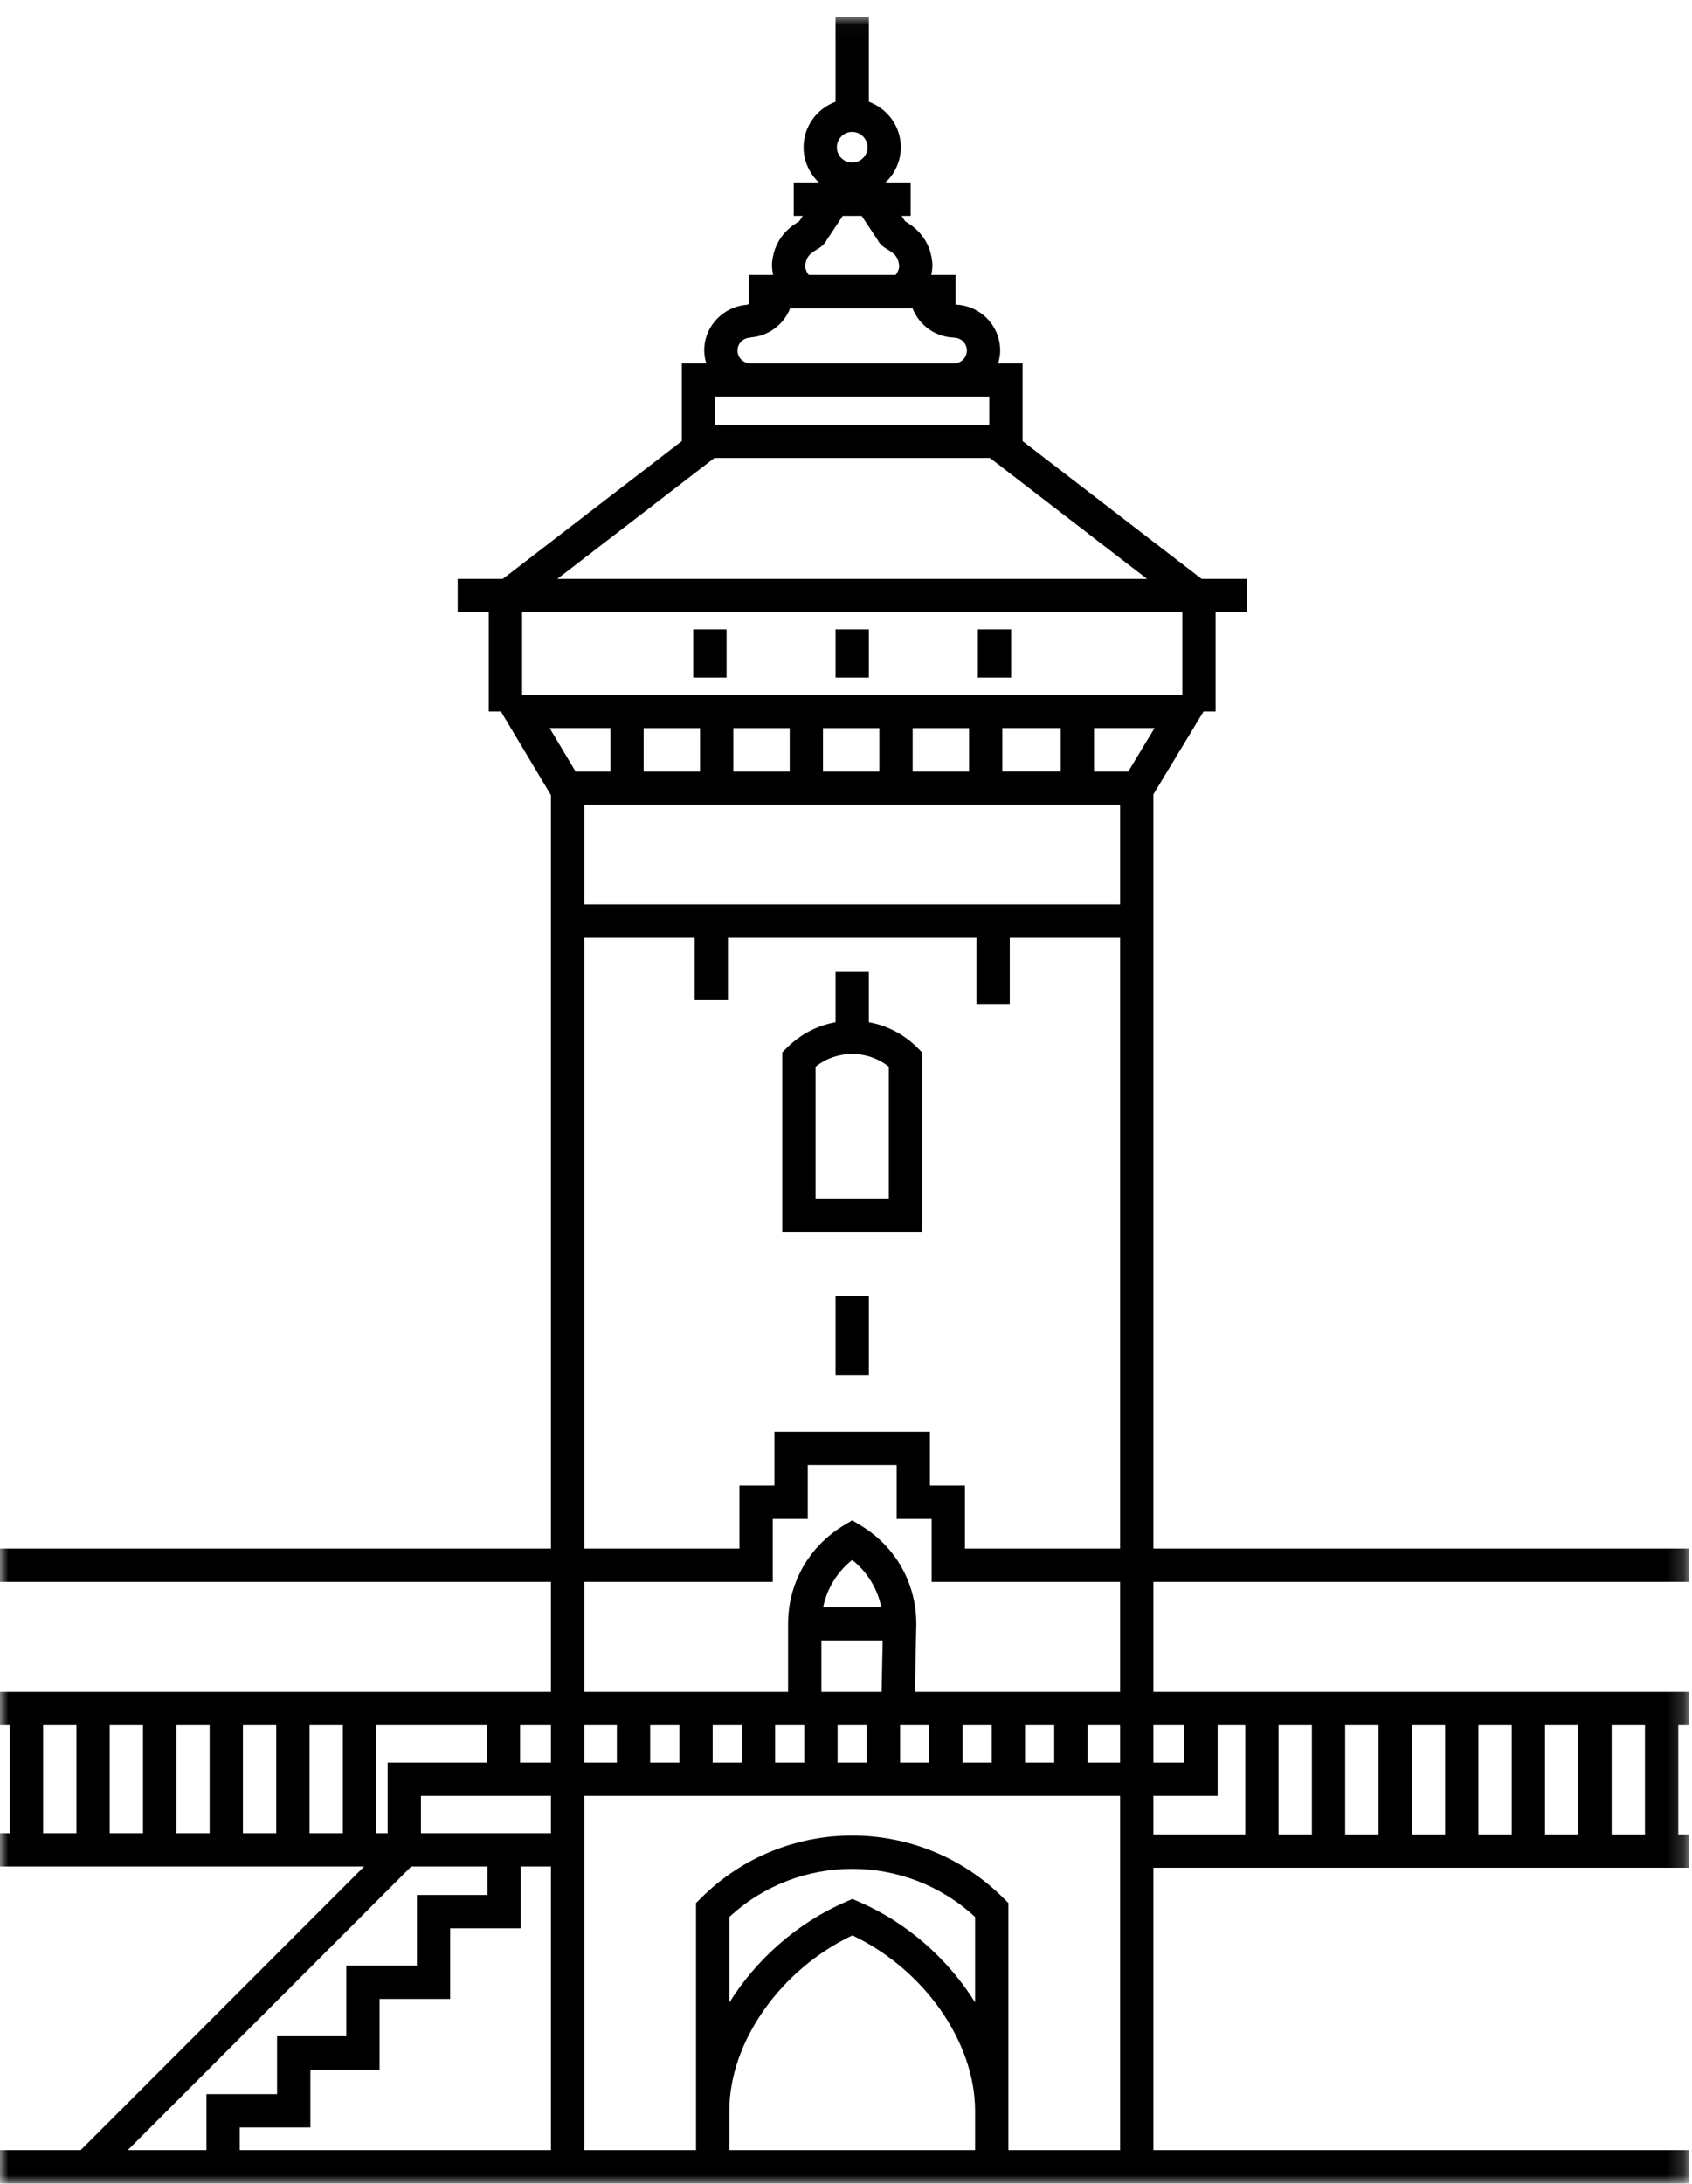 <?xml version="1.0" encoding="UTF-8"?>
<svg width="100px" height="129px" viewBox="0 0 100 129" version="1.1" xmlns="http://www.w3.org/2000/svg" xmlns:xlink="http://www.w3.org/1999/xlink">
    <title>Group 11</title>
    <defs>
        <polygon id="path-1" points="0 0.033 99.821 0.033 99.821 128 0 128"></polygon>
        <polygon id="path-3" points="0 128.967 99.821 128.967 99.821 1 0 1"></polygon>
    </defs>
    <g id="ilustracje" stroke="none" stroke-width="1" fill="none" fill-rule="evenodd">
        <g id="Artboard" transform="translate(-749, -191)">
            <g id="Group-11" transform="translate(749, 191)">
                <path d="M52.532,70.79 L48.2,70.79 L48.2,63.01 C49.462,62.002 51.27,62.002 52.532,63.01 L52.532,70.79 Z M54.5,62.165 L54.212,61.877 C53.402,61.067 52.399,60.571 51.35,60.38 L51.35,57.414 L49.382,57.414 L49.382,60.38 C48.333,60.572 47.33,61.067 46.52,61.877 L46.232,62.165 L46.232,72.757 L54.5,72.757 L54.5,62.165 Z" id="Fill-1" fill="#000000"></path>
                <g id="Group-5" transform="translate(0, 0.967)">
                    <mask id="mask-2" fill="white">
                        <use xlink:href="#path-1"></use>
                    </mask>
                    <g id="Clip-4"></g>
                    <path d="M66.201,98.969 L54.073,98.969 L54.155,94.948 C54.155,92.55 52.929,90.378 50.875,89.138 L50.366,88.83 L49.857,89.138 C47.804,90.378 46.577,92.55 46.577,94.948 L46.577,98.969 L34.531,98.969 L34.531,92.468 L45.67,92.468 L45.67,88.744 L47.74,88.744 L47.74,85.566 L50.366,85.566 L52.993,85.566 L52.993,88.744 L55.062,88.744 L55.062,92.468 L66.201,92.468 L66.201,98.969 Z M68.169,103.142 L69.996,103.142 L69.996,100.936 L68.169,100.936 L68.169,103.142 Z M73.598,100.936 L73.598,107.385 L68.169,107.385 L68.169,105.109 L71.964,105.109 L71.964,100.936 L73.598,100.936 Z M95.25,107.385 L97.219,107.385 L97.219,100.936 L95.25,100.936 L95.25,107.385 Z M75.566,107.385 L77.535,107.385 L77.535,100.936 L75.566,100.936 L75.566,107.385 Z M79.503,107.385 L81.472,107.385 L81.472,100.936 L79.503,100.936 L79.503,107.385 Z M83.44,107.385 L85.409,107.385 L85.409,100.936 L83.44,100.936 L83.44,107.385 Z M91.313,107.385 L93.282,107.385 L93.282,100.936 L91.313,100.936 L91.313,107.385 Z M87.377,107.385 L89.346,107.385 L89.346,100.936 L87.377,100.936 L87.377,107.385 Z M59.597,126.033 L59.597,111.438 L59.308,111.15 C54.377,106.218 46.354,106.22 41.425,111.15 L41.136,111.438 L41.136,126.033 L34.531,126.033 L34.531,105.109 L66.201,105.109 L66.201,126.033 L59.597,126.033 Z M50.378,113.349 C54.602,115.346 57.629,119.638 57.629,123.707 L57.629,126.033 L43.104,126.033 L43.104,123.707 C43.104,119.643 46.139,115.351 50.378,113.349 L50.378,113.349 Z M57.629,117.304 C56.049,114.769 53.629,112.601 50.768,111.366 L50.378,111.198 L49.988,111.366 C47.117,112.606 44.687,114.779 43.104,117.317 L43.104,112.263 C47.188,108.47 53.544,108.47 57.629,112.263 L57.629,117.304 Z M24.304,109.281 L28.81,109.281 L28.81,110.962 L24.637,110.962 L24.637,115.135 L20.464,115.135 L20.464,119.308 L16.376,119.308 L16.376,122.725 L12.203,122.725 L12.203,126.033 L7.551,126.033 L24.304,109.281 Z M2.547,107.314 L4.516,107.314 L4.516,100.936 L2.547,100.936 L2.547,107.314 Z M18.294,107.314 L20.263,107.314 L20.263,100.936 L18.294,100.936 L18.294,107.314 Z M14.357,107.314 L16.326,107.314 L16.326,100.936 L14.357,100.936 L14.357,107.314 Z M6.483,107.314 L8.452,107.314 L8.452,100.936 L6.483,100.936 L6.483,107.314 Z M10.42,107.314 L12.389,107.314 L12.389,100.936 L10.42,100.936 L10.42,107.314 Z M28.768,103.142 L22.911,103.142 L22.911,107.314 L22.23,107.314 L22.23,100.936 L28.768,100.936 L28.768,103.142 Z M30.778,109.281 L32.563,109.281 L32.563,126.033 L14.171,126.033 L14.171,124.692 L18.344,124.692 L18.344,121.275 L22.431,121.275 L22.431,117.102 L26.605,117.102 L26.605,112.929 L30.778,112.929 L30.778,109.281 Z M32.563,105.109 L32.563,107.314 L26.27,107.314 L24.879,107.314 L24.879,105.109 L28.768,105.109 L29.752,105.109 L32.563,105.109 Z M34.531,103.142 L36.458,103.142 L36.458,100.936 L34.531,100.936 L34.531,103.142 Z M38.426,103.142 L40.151,103.142 L40.151,100.936 L38.426,100.936 L38.426,103.142 Z M42.119,103.142 L43.844,103.142 L43.844,100.936 L42.119,100.936 L42.119,103.142 Z M45.811,103.142 L47.536,103.142 L47.536,100.936 L45.811,100.936 L45.811,103.142 Z M48.649,93.964 C48.876,92.863 49.474,91.879 50.366,91.174 C51.261,91.881 51.86,92.867 52.085,93.964 L48.649,93.964 Z M48.545,95.931 L52.167,95.931 L52.105,98.969 L48.545,98.969 L48.545,95.931 Z M49.503,103.142 L51.228,103.142 L51.228,100.936 L49.503,100.936 L49.503,103.142 Z M53.196,103.142 L54.921,103.142 L54.921,100.936 L53.196,100.936 L53.196,103.142 Z M56.889,103.142 L58.614,103.142 L58.614,100.936 L56.889,100.936 L56.889,103.142 Z M60.581,103.142 L62.306,103.142 L62.306,100.936 L60.581,100.936 L60.581,103.142 Z M64.274,103.142 L66.201,103.142 L66.201,100.936 L64.274,100.936 L64.274,103.142 Z M30.736,103.142 L32.563,103.142 L32.563,100.936 L30.736,100.936 L30.736,103.142 Z M34.531,54.424 L41.055,54.424 L41.055,58.111 L43.022,58.111 L43.022,54.424 L57.71,54.424 L57.71,58.333 L59.678,58.333 L59.678,54.424 L66.201,54.424 L66.201,90.501 L57.03,90.501 L57.03,86.778 L54.96,86.778 L54.96,83.599 L50.366,83.599 L45.772,83.599 L45.772,86.778 L43.702,86.778 L43.702,90.501 L34.531,90.501 L34.531,54.424 Z M36.074,42.039 L36.074,44.605 L34.018,44.605 L32.484,42.039 L36.074,42.039 Z M30.856,40.073 L69.877,40.073 L69.877,35.194 L30.856,35.194 L30.856,40.073 Z M42.227,26.081 L58.505,26.081 L67.793,33.227 L32.939,33.227 L42.227,26.081 Z M43.588,19.739 C43.588,19.322 43.928,18.982 44.345,18.982 L44.345,18.963 C45.419,18.892 46.323,18.202 46.698,17.241 L53.933,17.241 C54.32,18.234 55.268,18.941 56.388,18.974 L56.388,18.982 C56.805,18.982 57.144,19.322 57.144,19.739 C57.144,20.156 56.805,20.495 56.388,20.495 L44.345,20.495 C43.928,20.495 43.588,20.156 43.588,19.739 L43.588,19.739 Z M50.928,11.783 L51.858,13.187 C52.011,13.506 52.305,13.682 52.47,13.781 C52.784,13.968 53.08,14.146 53.141,14.718 C53.161,14.902 53.032,15.171 52.929,15.275 L47.804,15.275 C47.7,15.171 47.571,14.902 47.591,14.719 C47.652,14.146 47.948,13.968 48.262,13.781 C48.428,13.682 48.722,13.506 48.874,13.187 L49.805,11.783 L50.928,11.783 Z M50.366,6.825 C50.866,6.825 51.272,7.233 51.272,7.732 C51.272,8.231 50.866,8.638 50.366,8.638 C49.867,8.638 49.46,8.231 49.46,7.732 C49.46,7.233 49.867,6.825 50.366,6.825 L50.366,6.825 Z M42.265,24.114 L58.467,24.114 L58.467,22.462 L42.265,22.462 L42.265,24.114 Z M66.682,44.605 L64.659,44.605 L64.659,42.039 L68.236,42.039 L66.682,44.605 Z M43.341,44.605 L46.673,44.605 L46.673,42.04 L43.341,42.04 L43.341,44.605 Z M48.64,44.605 L51.972,44.605 L51.972,42.04 L48.64,42.04 L48.64,44.605 Z M53.939,44.605 L57.271,44.605 L57.271,42.04 L53.939,42.04 L53.939,44.605 Z M59.239,44.604 L62.691,44.604 L62.691,42.039 L59.239,42.039 L59.239,44.604 Z M38.041,44.605 L41.373,44.605 L41.373,42.04 L38.041,42.04 L38.041,44.605 Z M34.531,52.458 L66.201,52.458 L66.201,46.572 L34.531,46.572 L34.531,52.458 Z M99.821,92.468 L99.821,90.501 L68.169,90.501 L68.169,45.948 L71.133,41.056 L71.845,41.056 L71.845,35.194 L73.683,35.194 L73.683,33.227 L71.018,33.227 L60.435,25.084 L60.435,20.495 L58.992,20.495 C59.062,20.253 59.112,20.003 59.112,19.739 C59.112,18.266 57.935,17.07 56.473,17.024 L56.473,15.275 L55.04,15.275 C55.094,15.017 55.124,14.757 55.098,14.51 C54.936,12.988 53.914,12.352 53.501,12.105 L53.288,11.783 L53.822,11.783 L53.822,9.817 L52.331,9.817 C52.888,9.292 53.24,8.554 53.24,7.732 C53.24,6.494 52.449,5.447 51.35,5.043 L51.35,0.033 L49.382,0.033 L49.382,5.043 C48.283,5.447 47.493,6.494 47.493,7.732 C47.493,8.554 47.845,9.292 48.401,9.817 L46.911,9.817 L46.911,11.783 L47.444,11.783 L47.231,12.105 C46.818,12.352 45.796,12.988 45.634,14.511 C45.608,14.758 45.638,15.017 45.692,15.275 L44.259,15.275 L44.259,16.995 C44.227,17 44.198,17.015 44.164,17.015 L44.164,17.033 C42.747,17.128 41.62,18.298 41.62,19.739 C41.62,20.003 41.67,20.253 41.741,20.495 L40.298,20.495 L40.298,25.084 L29.714,33.227 L27.049,33.227 L27.049,35.194 L28.888,35.194 L28.888,41.056 L29.603,41.056 L32.563,46.004 L32.563,90.501 L-0,90.501 L-0,92.468 L32.563,92.468 L32.563,98.969 L29.752,98.969 L28.768,98.969 L-0,98.969 L-0,100.936 L0.579,100.936 L0.579,107.314 L-0,107.314 L-0,109.281 L21.52,109.281 L4.768,126.033 L-0,126.033 L-0,128 L99.821,128 L99.821,126.033 L68.169,126.033 L68.169,109.352 L99.821,109.352 L99.821,107.385 L99.187,107.385 L99.187,100.936 L99.821,100.936 L99.821,98.969 L71.964,98.969 L70.98,98.969 L68.169,98.969 L68.169,92.468 L99.821,92.468 Z" id="Fill-3" fill="#000000" mask="url(#mask-2)"></path>
                </g>
                <mask id="mask-4" fill="white">
                    <use xlink:href="#path-3"></use>
                </mask>
                <g id="Clip-7"></g>
                <polygon id="Fill-6" fill="#000000" mask="url(#mask-4)" points="49.382 81.226 51.35 81.226 51.35 76.556 49.382 76.556"></polygon>
                <polygon id="Fill-8" fill="#000000" mask="url(#mask-4)" points="49.382 40.024 51.35 40.024 51.35 37.175 49.382 37.175"></polygon>
                <polygon id="Fill-9" fill="#000000" mask="url(#mask-4)" points="40.972 40.024 42.94 40.024 42.94 37.175 40.972 37.175"></polygon>
                <polygon id="Fill-10" fill="#000000" mask="url(#mask-4)" points="57.791 40.024 59.759 40.024 59.759 37.175 57.791 37.175"></polygon>
            </g>
        </g>
    </g>
</svg>